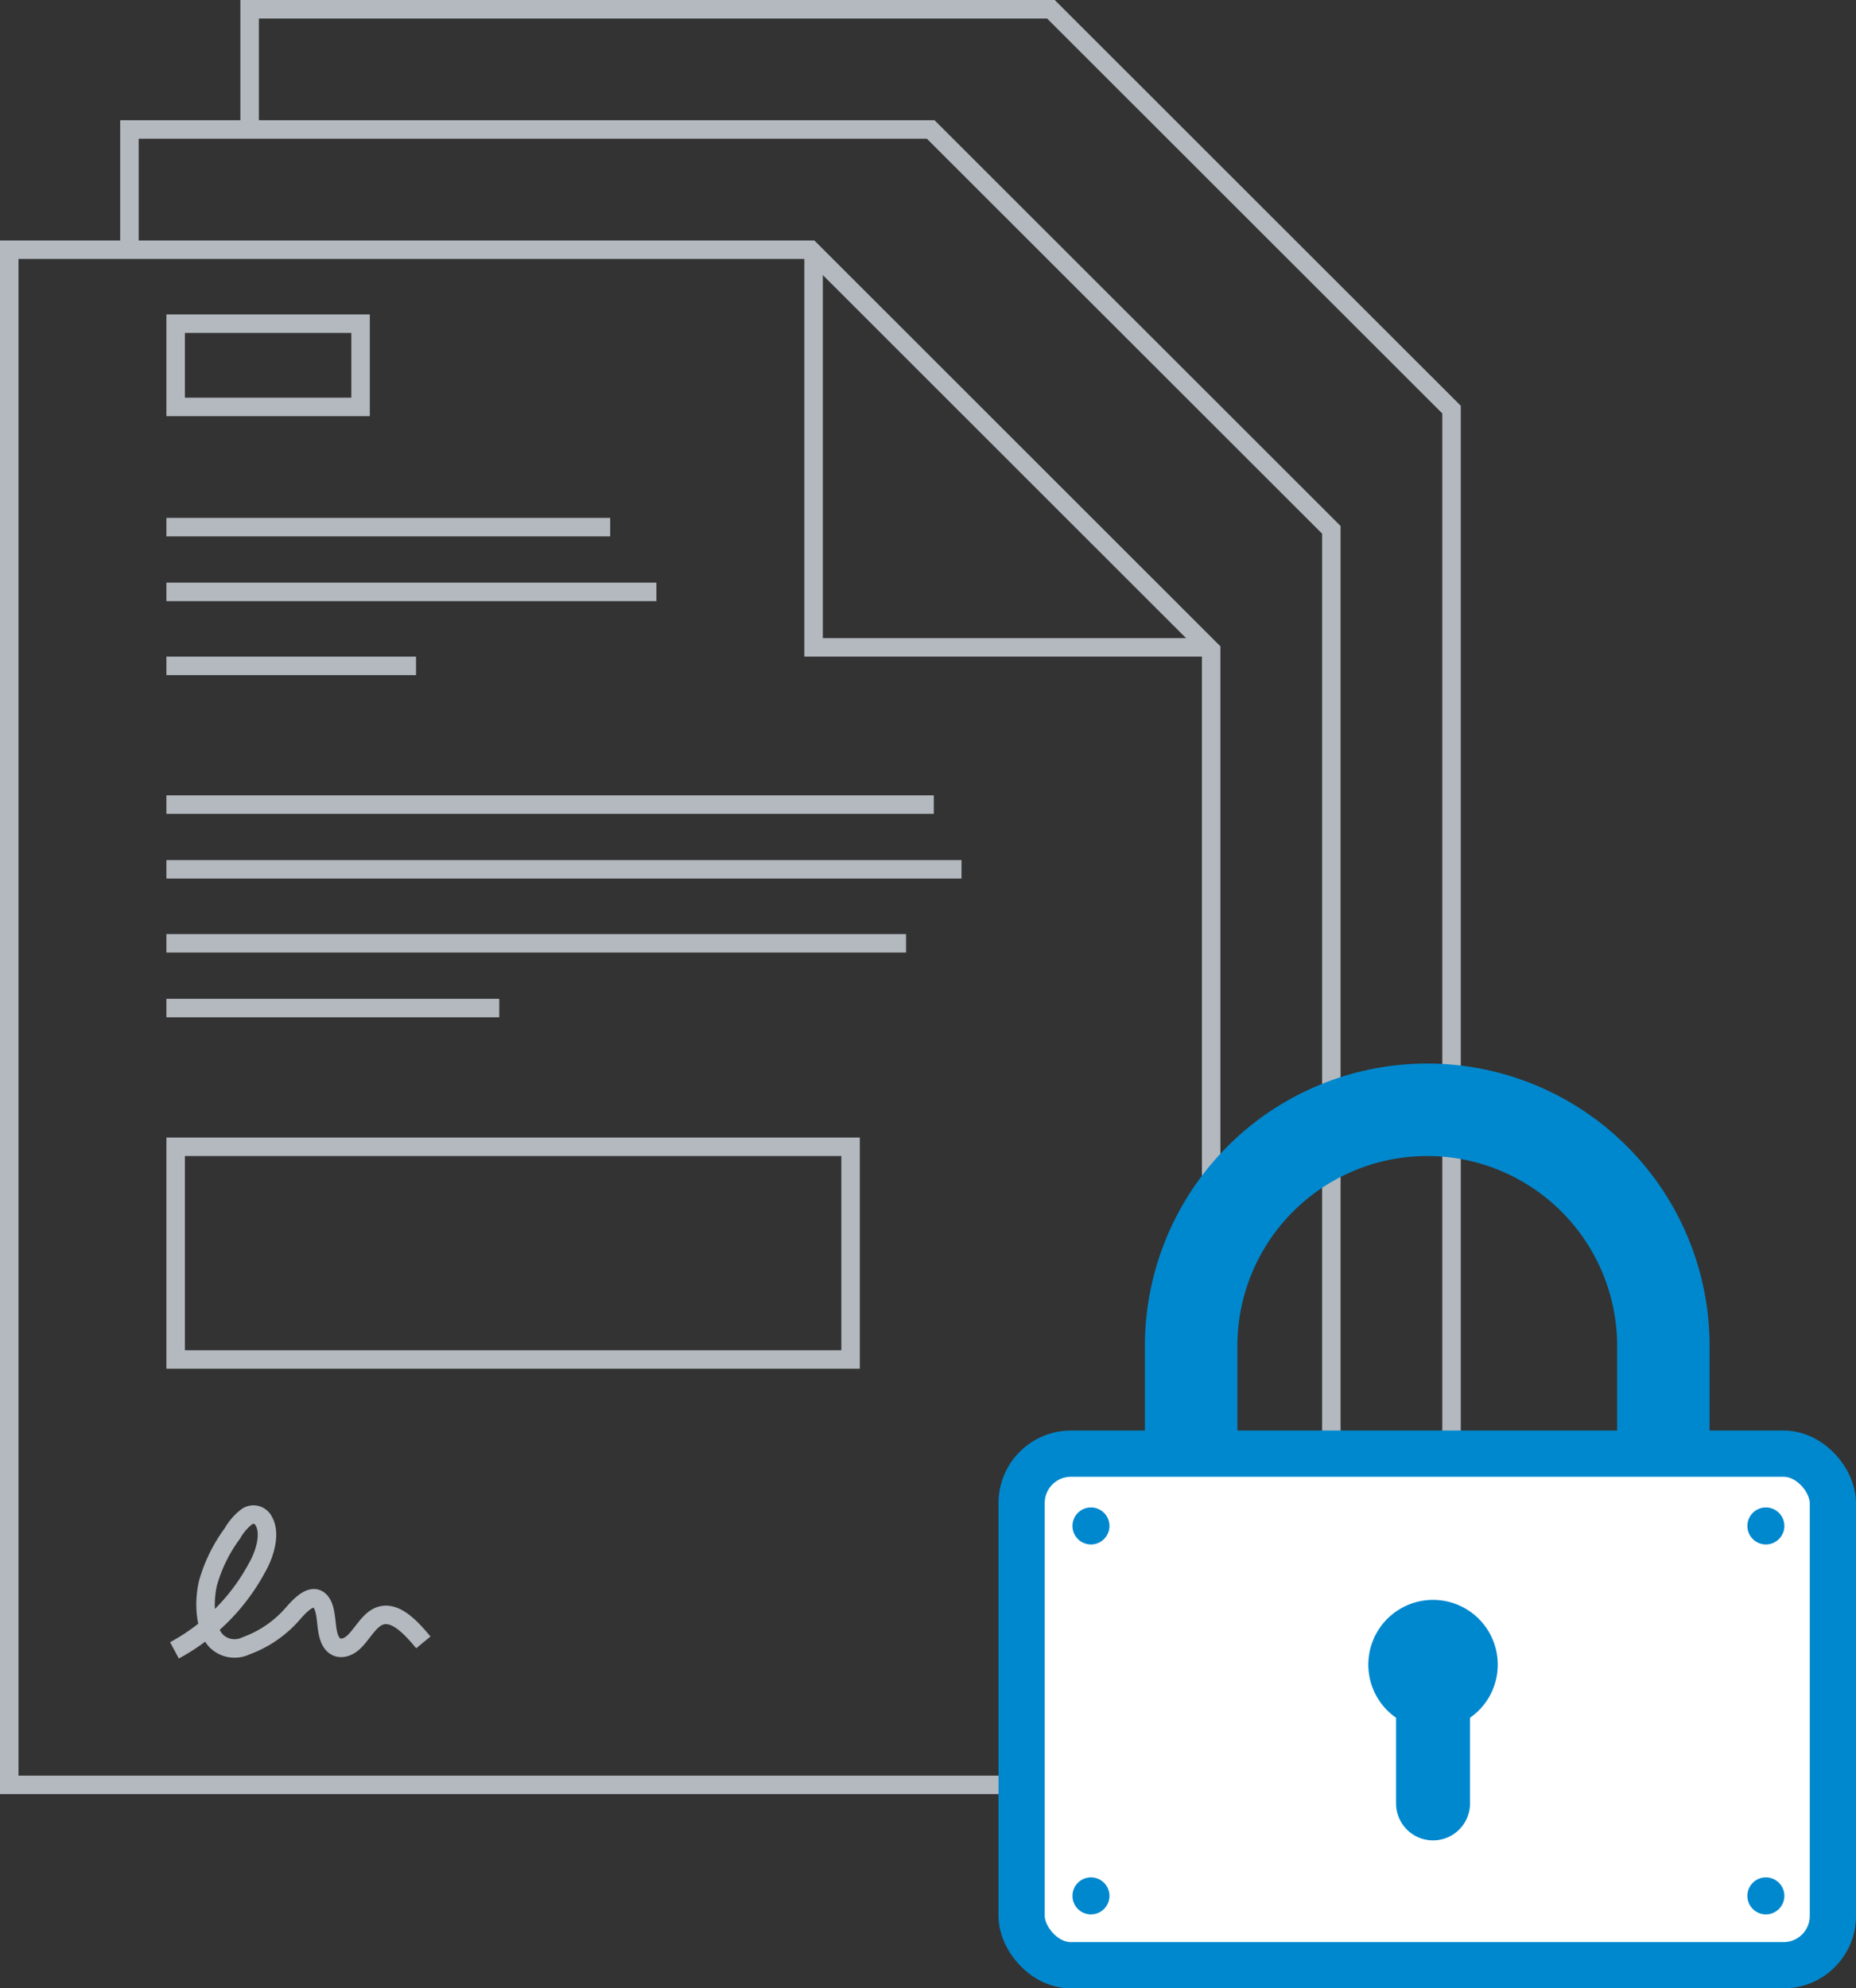 <svg id="img-encrypt-data" xmlns="http://www.w3.org/2000/svg" xmlns:xlink="http://www.w3.org/1999/xlink" width="200.748" height="215" viewBox="0 0 200.748 215">
  <rect x="0" y="0" width="200.748" height="215" fill="#333333" stroke="none"/>
  <defs>
    <clipPath id="clip-path">
      <rect id="Rectangle_2809" data-name="Rectangle 2809" width="200.748" height="215" fill="none"/>
    </clipPath>
  </defs>
  <path id="Path_10058" data-name="Path 10058" d="M144,180V57.29L100.667,14H14V27" fill="none" stroke="#b3b9bf" stroke-width="2"/>
  <g id="Group_6011" data-name="Group 6011">
    <g id="Group_6010" data-name="Group 6010" clip-path="url(#clip-path)">
      <path id="Path_10059" data-name="Path 10059" d="M131,120.826V193H1V27H87.667L131,70.3v50.522Z" fill="none" stroke="#b3b9bf" stroke-width="2"/>
    </g>
  </g>
  <line id="Line_3284" data-name="Line 3284" x2="80" transform="translate(18 102)" fill="none" stroke="#b3b9bf" stroke-width="2"/>
  <line id="Line_3285" data-name="Line 3285" x2="36" transform="translate(18 109)" fill="none" stroke="#b3b9bf" stroke-width="2"/>
  <line id="Line_3286" data-name="Line 3286" x2="86" transform="translate(18 94)" fill="none" stroke="#b3b9bf" stroke-width="2"/>
  <path id="Path_10060" data-name="Path 10060" d="M88,27V70h43" fill="none" stroke="#b3b9bf" stroke-width="2"/>
  <g id="Group_6013" data-name="Group 6013">
    <g id="Group_6012" data-name="Group 6012" clip-path="url(#clip-path)">
      <path id="Path_10061" data-name="Path 10061" d="M157,167V44.29L113.667,1H27V14" fill="none" stroke="#b3b9bf" stroke-width="2"/>
    </g>
  </g>
  <line id="Line_3287" data-name="Line 3287" x2="83" transform="translate(18 87)" fill="none" stroke="#b3b9bf" stroke-width="2"/>
  <line id="Line_3288" data-name="Line 3288" x2="48" transform="translate(18 57)" fill="none" stroke="#b3b9bf" stroke-width="2"/>
  <line id="Line_3289" data-name="Line 3289" x2="53" transform="translate(18 64)" fill="none" stroke="#b3b9bf" stroke-width="2"/>
  <line id="Line_3290" data-name="Line 3290" x2="27" transform="translate(18 72)" fill="none" stroke="#b3b9bf" stroke-width="2"/>
  <rect id="Rectangle_2811" data-name="Rectangle 2811" width="73" height="23" transform="translate(19 124)" fill="none" stroke="#b3b9bf" stroke-width="2"/>
  <rect id="Rectangle_2812" data-name="Rectangle 2812" width="20" height="9" transform="translate(19 35)" fill="none" stroke="#b3b9bf" stroke-width="2"/>
  <g id="Group_6015" data-name="Group 6015">
    <g id="Group_6014" data-name="Group 6014" clip-path="url(#clip-path)">
      <path id="Path_10062" data-name="Path 10062" d="M18.869,178.451a21.91,21.91,0,0,0,8.915-8.911c.815-1.4,1.555-3.676.74-5.075a1.238,1.238,0,0,0-1.808-.479,5.924,5.924,0,0,0-1.573,1.812,16.636,16.636,0,0,0-2.624,5.3c-.528,2.121-.352,4.887.781,6.242a2.814,2.814,0,0,0,3.3.624,12.241,12.241,0,0,0,5.2-3.63c.91-1.03,2.189-2.228,2.99-.982.643,1,.378,2.867.93,4,.592,1.216,1.8.95,2.612.139s1.476-2.04,2.371-2.576c1.748-1.048,3.594.863,5.085,2.677" fill="none" stroke="#b3b9bf" stroke-width="2"/>
      <path id="Path_10063" data-name="Path 10063" d="M192.912,212.5H115.836a5.336,5.336,0,0,1-5.336-5.336V162.52a5.336,5.336,0,0,1,5.336-5.336h77.076a5.336,5.336,0,0,1,5.336,5.336v44.644a5.336,5.336,0,0,1-5.336,5.336" fill="#fff"/>
      <rect id="Rectangle_2813" data-name="Rectangle 2813" width="87.748" height="55.316" rx="5.336" transform="translate(110.5 157.184)" fill="none" stroke="#0088ce" stroke-width="5"/>
      <path id="Path_10064" data-name="Path 10064" d="M179.913,156.839v-11.3a25.538,25.538,0,1,0-51.077,0v11.3" fill="none" stroke="#0088ce" stroke-width="10"/>
      <path id="Path_10065" data-name="Path 10065" d="M193,165a2,2,0,1,1-2-2,2,2,0,0,1,2,2" fill="#0088ce"/>
      <path id="Path_10066" data-name="Path 10066" d="M193,205a2,2,0,1,1-2-2,2,2,0,0,1,2,2" fill="#0088ce"/>
      <path id="Path_10067" data-name="Path 10067" d="M120,205a2,2,0,1,1-2-2,2,2,0,0,1,2,2" fill="#0088ce"/>
      <path id="Path_10068" data-name="Path 10068" d="M120,165a2,2,0,1,1-2-2,2,2,0,0,1,2,2" fill="#0088ce"/>
      <path id="Path_10069" data-name="Path 10069" d="M162,180a7,7,0,1,0-11,5.74V195a4,4,0,0,0,8,0v-9.26a6.987,6.987,0,0,0,3-5.74" fill="#0088ce"/>
    </g>
  </g>
</svg>
